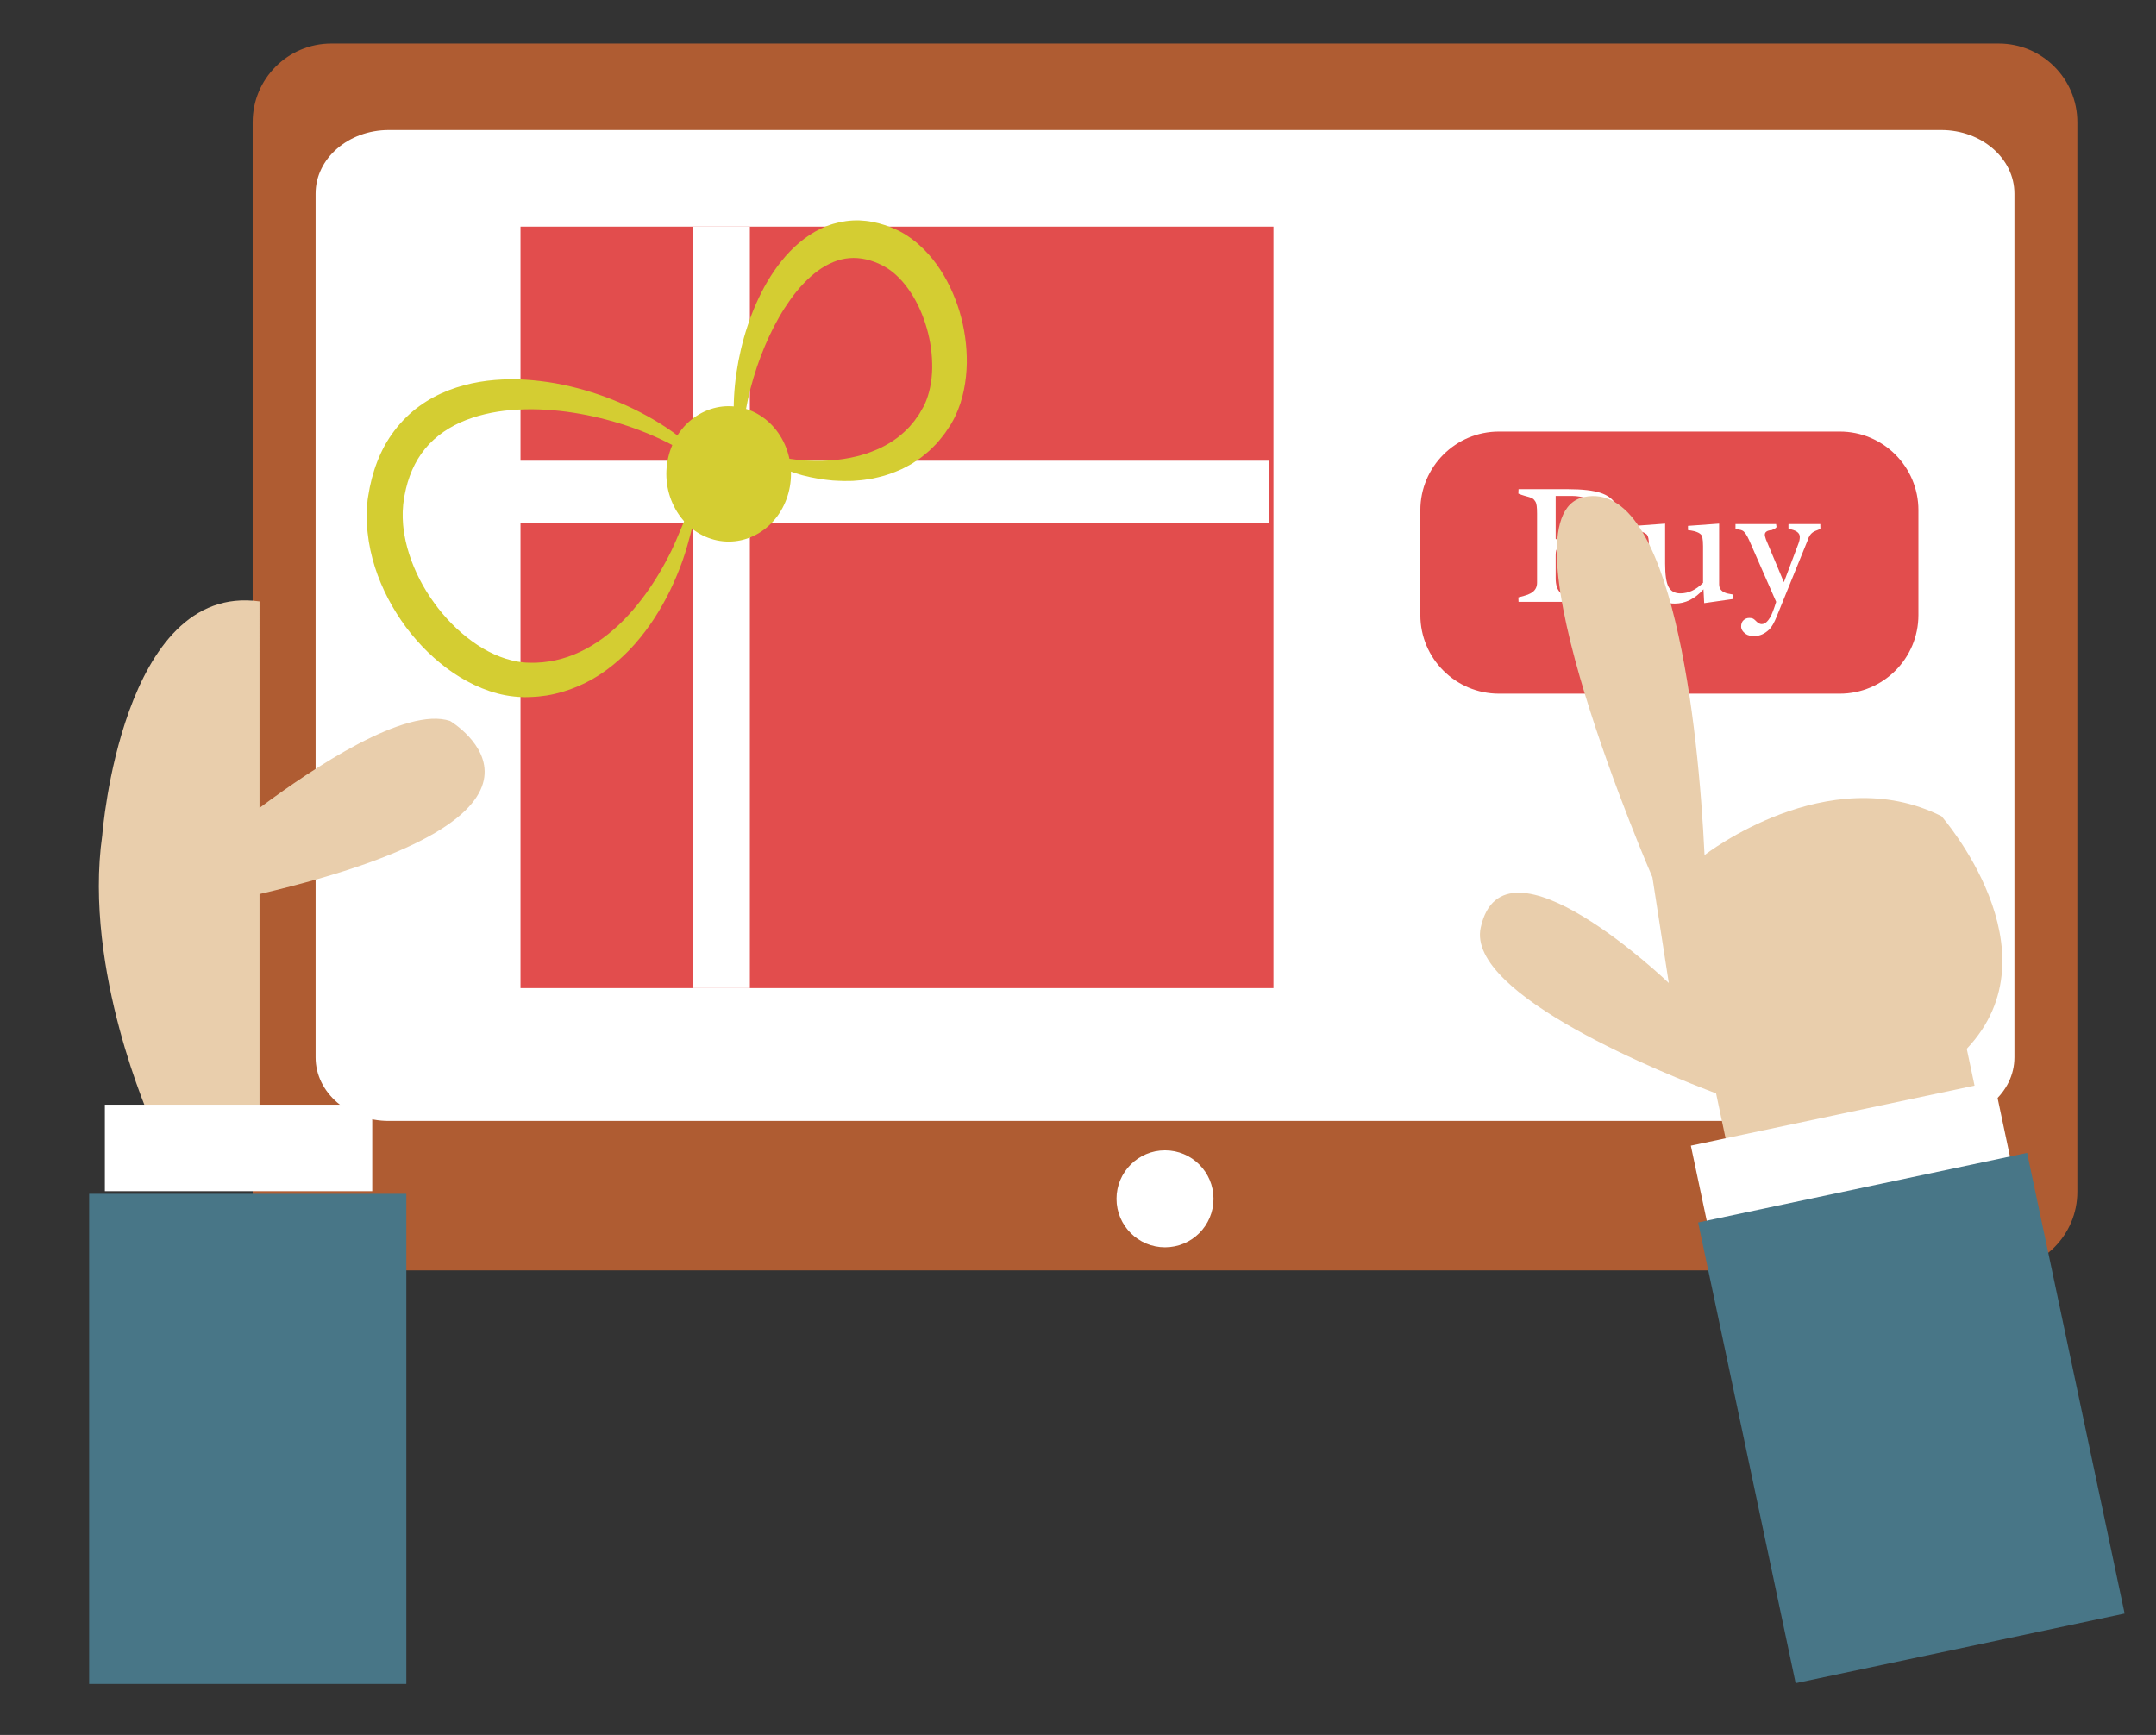 <?xml version="1.0" encoding="iso-8859-1"?>
<!-- Generator: Adobe Illustrator 16.0.0, SVG Export Plug-In . SVG Version: 6.00 Build 0)  -->
<!DOCTYPE svg PUBLIC "-//W3C//DTD SVG 1.1//EN" "http://www.w3.org/Graphics/SVG/1.1/DTD/svg11.dtd">
<svg version="1.1" id="&#x5716;&#x5C64;_1" xmlns="http://www.w3.org/2000/svg" xmlns:xlink="http://www.w3.org/1999/xlink" x="0px"
	 y="0px" width="315px" height="253.5px" viewBox="0 0 315 253.5" style="enable-background:new 0 0 315 253.5;"
	 xml:space="preserve">
<rect x="0" y="0" width="315" height="253.5" fill="#333333" stroke="none"/>
<g>
	<g>
		<g>
			<path style="fill:#AF5C32;" d="M303.509,174.129c0,6.346-5.145,11.49-11.49,11.49H48.407c-6.346,0-11.49-5.144-11.49-11.49V17.85
				c0-6.345,5.145-11.49,11.49-11.49h243.611c6.346,0,11.49,5.145,11.49,11.49V174.129z"/>
			<path style="fill:#FFFFFF;" d="M294.316,154.506c0,5.126-4.791,9.281-10.699,9.281H56.807c-5.906,0-10.697-4.155-10.697-9.281
				V28.28C46.109,23.155,50.9,19,56.807,19h226.811c5.908,0,10.699,4.156,10.699,9.281V154.506z"/>
			<circle style="fill:#FFFFFF;" cx="170.213" cy="175.168" r="7.086"/>
		</g>
		<g>
			<g>
				<rect x="76.048" y="33.112" style="fill:#E24D4D;" width="110.011" height="111.266"/>
				<g>
					<rect x="75.419" y="67.317" style="fill:#FFFFFF;" width="110.011" height="9.064"/>
					<rect x="101.211" y="33.112" style="fill:#FFFFFF;" width="8.347" height="111.266"/>
				</g>
			</g>
			<g>
				<path style="fill:#D4CD32;" d="M105.257,70.215c-0.256-0.265-0.504-0.54-0.771-0.786c-0.255-0.257-0.526-0.497-0.795-0.738
					c-0.546-0.472-1.104-0.92-1.687-1.331c-1.15-0.839-2.358-1.573-3.593-2.238c-2.474-1.322-5.056-2.376-7.688-3.194
					c-2.629-0.824-5.31-1.417-7.994-1.776c-1.344-0.17-2.688-0.289-4.025-0.335c-1.338-0.048-2.672-0.006-3.985,0.097
					c-2.627,0.21-5.188,0.799-7.485,1.818c-2.286,1.044-4.276,2.558-5.674,4.558c-1.408,1.985-2.258,4.428-2.602,7.068l-0.033,0.247
					l-0.017,0.123l-0.005,0.03c0.026-0.282,0.005-0.057,0.012-0.111l-0.005,0.071l-0.038,0.571l-0.021,0.284
					c-0.007,0.096-0.016,0.197-0.011,0.259v0.427c0.001,0.147-0.01,0.275,0.001,0.438l0.025,0.48
					c0.007,0.32,0.043,0.642,0.079,0.963c0.146,1.286,0.434,2.574,0.842,3.834c0.81,2.525,2.065,4.948,3.637,7.105
					c1.562,2.168,3.438,4.086,5.521,5.596c2.071,1.524,4.382,2.604,6.711,2.999c0.292,0.066,0.582,0.074,0.873,0.111l0.109,0.012
					l0.055,0.007l0.027,0.003c0.061,0.001-0.053,0.001-0.028,0.001l0.263,0.009l0.527,0.017c0.188,0.01,0.315,0.001,0.464,0
					l0.434-0.007c0.298-0.013,0.613-0.042,0.921-0.062c1.232-0.123,2.455-0.38,3.649-0.789c2.387-0.812,4.654-2.196,6.688-3.979
					c1.025-0.882,1.988-1.874,2.894-2.935c0.91-1.058,1.768-2.186,2.563-3.374c0.797-1.187,1.542-2.425,2.224-3.712
					c0.168-0.322,0.342-0.644,0.504-0.971l0.123-0.245l0.063-0.123l0.03-0.061l0.018-0.031c0,0,0.018-0.042,0.006-0.009l0.238-0.512
					c0.163-0.346,0.297-0.665,0.448-1.002l0.435-1.029c0.58-1.375,1.146-2.826,1.923-4.17c0.389-0.671,0.832-1.303,1.317-1.884
					c0.482-0.585,1.023-1.101,1.568-1.591l0.037-0.034l0.026-0.002L105.257,70.215z M105.257,70.215l-1.16,0.361l0.063-0.035
					c-0.448,0.583-0.877,1.176-1.234,1.813c-0.359,0.637-0.672,1.294-0.938,1.972c-0.519,1.366-0.87,2.806-1.259,4.289
					c-0.387,1.472-0.857,2.998-1.421,4.434c-0.567,1.443-1.193,2.87-1.92,4.244c-0.726,1.375-1.525,2.713-2.418,3.993
					c-0.897,1.273-1.876,2.496-2.959,3.627c-1.083,1.13-2.267,2.166-3.541,3.086c-1.271,0.925-2.652,1.702-4.104,2.313
					c-1.451,0.612-2.973,1.064-4.527,1.314c-0.392,0.05-0.771,0.105-1.174,0.146l-0.618,0.044c-0.203,0.014-0.426,0.032-0.588,0.032
					l-0.526,0.012l-0.263,0.006l-0.362-0.013c-0.407-0.023-0.821-0.023-1.223-0.084c-1.623-0.17-3.191-0.603-4.675-1.205
					c-1.482-0.603-2.889-1.373-4.211-2.264c-2.631-1.801-4.936-4.065-6.88-6.657c-1.922-2.61-3.51-5.545-4.544-8.781
					c-0.511-1.619-0.885-3.312-1.067-5.053c-0.046-0.435-0.092-0.87-0.101-1.313l-0.028-0.662c-0.011-0.217,0.003-0.471,0.004-0.705
					l0.016-0.716c0.002-0.129,0.011-0.217,0.018-0.312l0.023-0.285l0.051-0.569l0.005-0.071l0.019-0.183l0.007-0.039l0.024-0.159
					l0.05-0.317c0.259-1.692,0.683-3.388,1.317-5.02c0.309-0.818,0.69-1.611,1.104-2.384c0.219-0.379,0.443-0.756,0.681-1.123
					c0.251-0.357,0.48-0.729,0.755-1.066c1.057-1.377,2.291-2.594,3.644-3.563c1.349-0.978,2.8-1.734,4.273-2.305
					c2.957-1.141,6.006-1.571,8.98-1.598c1.49-0.018,2.969,0.089,4.43,0.263c1.459,0.174,2.903,0.433,4.328,0.772
					c2.846,0.666,5.615,1.626,8.276,2.834c2.658,1.216,5.215,2.686,7.571,4.47c1.182,0.888,2.306,1.861,3.343,2.931
					C103.528,67.763,104.489,68.93,105.257,70.215z"/>
				<path style="fill:#D4CD32;" d="M108.688,68.287c-0.467-1.025-0.782-2.149-1.018-3.283c-0.229-1.14-0.365-2.303-0.425-3.471
					c-0.13-2.339,0.012-4.695,0.347-7.021c0.343-2.326,0.878-4.628,1.624-6.872c0.366-1.125,0.792-2.231,1.276-3.317
					c0.486-1.085,1.017-2.16,1.631-3.191c1.222-2.063,2.717-4.028,4.623-5.646c0.952-0.805,2.009-1.525,3.165-2.074
					c1.152-0.559,2.408-0.931,3.69-1.107c0.32-0.054,0.645-0.064,0.967-0.093c0.322-0.017,0.645-0.018,0.967-0.014
					c0.644,0.03,1.284,0.093,1.908,0.216c1.253,0.235,2.452,0.645,3.572,1.167l0.212,0.098l0.104,0.049l0.026,0.012
					c-0.017-0.01,0.245,0.132,0.145,0.078l0.043,0.024l0.349,0.195l0.173,0.098c0.06,0.034,0.11,0.061,0.192,0.117l0.449,0.295
					c0.144,0.099,0.307,0.202,0.433,0.3l0.388,0.299c0.264,0.194,0.505,0.409,0.749,0.625c0.972,0.864,1.83,1.836,2.583,2.873
					c1.501,2.084,2.577,4.42,3.325,6.85c0.723,2.44,1.102,4.995,1.067,7.592c-0.027,1.299-0.159,2.608-0.427,3.908
					c-0.266,1.298-0.672,2.59-1.263,3.813c-0.134,0.31-0.311,0.605-0.472,0.904l-0.062,0.111l-0.029,0.055l-0.095,0.16l-0.115,0.172
					l-0.229,0.344l-0.461,0.689c-0.032,0.053-0.091,0.125-0.143,0.191l-0.157,0.2l-0.317,0.401c-0.213,0.261-0.425,0.54-0.646,0.773
					l-0.667,0.667c-0.432,0.46-0.932,0.828-1.408,1.224c-0.234,0.204-0.491,0.368-0.745,0.538l-0.76,0.506
					c-0.258,0.159-0.528,0.289-0.792,0.433c-0.267,0.135-0.524,0.292-0.798,0.406c-1.084,0.478-2.184,0.889-3.301,1.141
					l-0.838,0.192l-0.84,0.132c-0.279,0.039-0.557,0.098-0.838,0.116l-0.838,0.07l-0.418,0.034
					c-0.141,0.006-0.279,0.004-0.418,0.007l-0.834,0.008c-0.555,0.003-1.105-0.047-1.654-0.069
					c-0.548-0.048-1.094-0.119-1.636-0.188c-0.54-0.1-1.08-0.177-1.611-0.294l-0.797-0.188l-0.427-0.101l-0.379-0.116l-0.758-0.234
					l-0.774-0.265c-1.013-0.359-1.968-0.722-2.947-0.959c-0.49-0.082-0.989-0.188-1.495-0.197l-0.384-0.025
					c-0.128-0.002-0.254,0.013-0.382,0.018l-0.778,0.047l0.063-0.039L108.688,68.287z M108.688,68.287l0.519-0.8l0.015-0.021
					l0.047-0.019c1.001-0.368,2.075-0.649,3.185-0.662c1.101-0.011,2.181,0.162,3.207,0.287l0.754,0.098l0.781,0.079l0.392,0.04
					c-0.053-0.011-0.001-0.002-0.007-0.005l0.023,0.001l0.047,0.002l0.096,0.004l0.19,0.007l0.757,0.031
					c0.504,0.02,1.009,0,1.508,0.003l1.494-0.087c0.495-0.061,0.988-0.091,1.476-0.174c0.484-0.092,0.974-0.146,1.447-0.27
					l0.713-0.161c0.24-0.048,0.468-0.134,0.701-0.199l0.692-0.208l0.676-0.258c1.79-0.677,3.434-1.65,4.78-2.922
					c0.324-0.333,0.676-0.629,0.957-1.002l0.446-0.53c0.139-0.177,0.24-0.353,0.367-0.523l0.183-0.255l0.092-0.126
					c0.03-0.043,0.061-0.077,0.097-0.146l0.415-0.722l0.208-0.361l0.103-0.18c-0.119,0.203-0.028,0.046-0.053,0.086l0.009-0.018
					l0.016-0.038l0.034-0.074c0.087-0.2,0.189-0.387,0.262-0.599c0.643-1.638,0.932-3.543,0.876-5.481
					c-0.038-1.939-0.381-3.914-0.984-5.774c-0.589-1.866-1.448-3.622-2.52-5.113c-0.532-0.748-1.124-1.426-1.764-2.007
					c-0.16-0.145-0.318-0.292-0.488-0.416l-0.248-0.198c-0.085-0.068-0.151-0.104-0.226-0.159l-0.217-0.155
					c-0.026-0.023-0.091-0.06-0.147-0.093l-0.172-0.102l-0.343-0.206l-0.044-0.026c-0.114-0.063,0.134,0.071,0.102,0.054
					l-0.018-0.009l-0.074-0.037l-0.147-0.073c-1.574-0.8-3.198-1.179-4.781-1.055c-1.587,0.116-3.156,0.785-4.625,1.845
					c-1.458,1.081-2.809,2.515-3.984,4.162c-0.585,0.824-1.151,1.686-1.668,2.591c-0.517,0.904-0.997,1.843-1.452,2.803
					c-0.896,1.929-1.667,3.953-2.288,6.041c-0.629,2.087-1.106,4.24-1.397,6.435c-0.141,1.098-0.234,2.208-0.247,3.325
					c-0.015,0.559,0.002,1.119,0.036,1.682C108.534,67.159,108.6,67.72,108.688,68.287z"/>
				<path style="fill:#D4CD32;" d="M114.456,64.512c2.405,4.795,0.777,10.801-3.638,13.415c-4.414,2.613-9.942,0.844-12.35-3.952
					c-2.404-4.796-0.775-10.802,3.639-13.415C106.522,57.946,112.05,59.716,114.456,64.512z"/>
			</g>
		</g>
		<g>
			<path style="fill:#E24D4D;" d="M280.288,89.866c0,6.346-5.145,11.49-11.489,11.49h-49.79c-6.346,0-11.49-5.144-11.49-11.49
				V74.547c0-6.346,5.145-11.49,11.49-11.49h49.79c6.345,0,11.489,5.144,11.489,11.49V89.866z"/>
			<g>
				<path style="fill:#FFFFFF;" d="M224.569,75.011c0-0.868-0.067-1.422-0.208-1.663c-0.138-0.24-0.279-0.404-0.423-0.493
					c-0.145-0.088-0.316-0.162-0.519-0.221c-0.202-0.059-0.434-0.124-0.695-0.196c-0.262-0.071-0.557-0.175-0.885-0.309l0.024-0.652
					h7.182c2.125,0,3.743,0.187,4.855,0.56c1.763,0.602,2.643,1.802,2.643,3.6c0,1.179-0.488,2.107-1.466,2.786
					c-0.75,0.509-1.782,0.877-3.098,1.106c1.373,0,2.571,0.305,3.591,0.916c1.206,0.72,1.808,1.74,1.808,3.062
					c0,1.55-0.72,2.714-2.162,3.494c-1.171,0.627-2.587,0.94-4.248,0.94h-9.104l-0.024-0.657c0.303-0.085,0.615-0.168,0.936-0.253
					c0.319-0.084,0.615-0.202,0.885-0.354c0.607-0.338,0.909-0.847,0.909-1.529V75.011z M229.982,79.09
					c2.697,0,4.046-1.028,4.046-3.085c0-1.59-0.698-2.635-2.1-3.135c-0.732-0.271-1.481-0.406-2.25-0.406c-0.767,0-1.368,0-1.808,0
					h-0.581v6.252c0.269,0.25,0.605,0.374,1.012,0.374H229.982z M227.605,80.013c-0.211,0.184-0.315,0.553-0.315,1.106v3.37
					c0,0.989,0.23,1.693,0.695,2.112c0.176,0.159,0.408,0.238,0.695,0.238h2.048c0.994,0,1.816-0.274,2.466-0.824
					c0.683-0.592,1.024-1.371,1.024-2.335c0-1.642-0.769-2.725-2.302-3.25c-0.826-0.279-1.64-0.418-2.44-0.418
					C228.675,80.013,228.053,80.013,227.605,80.013z"/>
				<path style="fill:#FFFFFF;" d="M245.509,86.701c1.181,0,2.285-0.514,3.313-1.542v-5.348c0-0.523-0.033-0.961-0.101-1.315
					c-0.102-0.548-0.803-0.893-2.101-1.037v-0.62l4.553-0.329v8.889c0,0.691,0.421,1.134,1.266,1.328
					c0.234,0.051,0.479,0.097,0.732,0.139l-0.038,0.67l-4.146,0.594l-0.102-2.023c-1.247,1.392-2.642,2.087-4.187,2.087
					c-2.114,0-3.328-1.185-3.641-3.553c-0.085-0.684-0.126-1.391-0.126-2.125v-2.731c0-0.944-0.127-1.521-0.38-1.732
					c-0.381-0.304-0.953-0.498-1.719-0.582v-0.632l4.45-0.329v5.867c0,1.602,0.16,2.714,0.48,3.338
					C244.094,86.373,244.675,86.701,245.509,86.701z"/>
				<path style="fill:#FFFFFF;" d="M265.956,76.813l0.012,0.406c-0.143,0.118-0.301,0.204-0.474,0.259
					c-0.173,0.054-0.348,0.132-0.524,0.234c-0.414,0.245-0.709,0.674-0.886,1.29l-4.488,11.051c-0.371,0.927-0.737,1.568-1.1,1.922
					c-0.668,0.641-1.388,0.961-2.163,0.961c-0.564,0-0.981-0.097-1.251-0.291c-0.465-0.33-0.696-0.696-0.696-1.1
					c0-0.405,0.121-0.715,0.36-0.93c0.24-0.214,0.507-0.323,0.804-0.323c0.294,0,0.509,0.047,0.645,0.14
					c0.135,0.093,0.257,0.198,0.365,0.315c0.288,0.295,0.56,0.443,0.816,0.443s0.488-0.093,0.695-0.278
					c0.207-0.186,0.398-0.431,0.575-0.733c0.245-0.43,0.531-1.176,0.86-2.239l-3.944-9.002c-0.347-0.775-0.671-1.243-0.975-1.404
					c-0.144-0.076-0.295-0.122-0.455-0.14c-0.16-0.016-0.349-0.071-0.569-0.164v-0.658h5.931l0.063,0.405
					c0,0.118-0.161,0.241-0.479,0.367c-0.069,0.034-0.128,0.067-0.178,0.102c-0.701,0.05-1.05,0.278-1.05,0.682
					c0,0.093,0.017,0.196,0.05,0.31c0.034,0.115,0.071,0.242,0.115,0.386l2.617,6.247l2.137-5.665
					c0.127-0.329,0.189-0.649,0.189-0.961c0-0.599-0.549-0.986-1.644-1.164c-0.009-0.042-0.013-0.088-0.013-0.139v-0.443
					c0-0.058,0.004-0.101,0.013-0.126h4.641V76.813z"/>
			</g>
		</g>
	</g>
	<g>
		<path style="fill:#E9CEAC;" d="M65.759,105.344c-6.458-2.157-19.966,6.824-27.841,12.702l0.001-30.169
			c-20.171-2.824-22.979,34.174-22.979,34.174c-2.809,19.764,7.149,41.786,7.149,41.786h15.829v-33.2
			C88.365,118.824,65.759,105.344,65.759,105.344z"/>
		<g>
			<rect x="15.322" y="161.411" style="fill:#FFFFFF;" width="39.065" height="12.639"/>
			<g>
				<rect x="13.024" y="174.433" style="fill:#487687;" width="46.343" height="71.62"/>
			</g>
		</g>
	</g>
	<g>
		<path style="fill:#E9CEAC;" d="M283.655,119.258c-16.617-8.348-34.616,5.685-34.616,5.685
			c-0.883-18.629-4.654-55.055-17.615-52.313c-12.962,2.741,10.002,55.56,10.002,55.56l2.394,15.446c0,0-24.176-23.179-27.483-8.095
			c-2.164,9.861,27.49,21.625,34.388,24.217l3.81,18.016l36.375-7.692l-3.56-16.836
			C300.917,138.922,283.655,119.258,283.655,119.258z"/>
		<g>
			
				<rect x="247.949" y="162.655" transform="matrix(0.978 -0.207 0.207 0.978 -29.124 59.649)" style="fill:#FFFFFF;" width="45.3" height="12.807"/>
			
				<rect x="254.769" y="172.881" transform="matrix(0.978 -0.207 0.207 0.978 -36.847 62.285)" style="fill:#487687;" width="49.147" height="68.832"/>
		</g>
	</g>
</g>
</svg>
